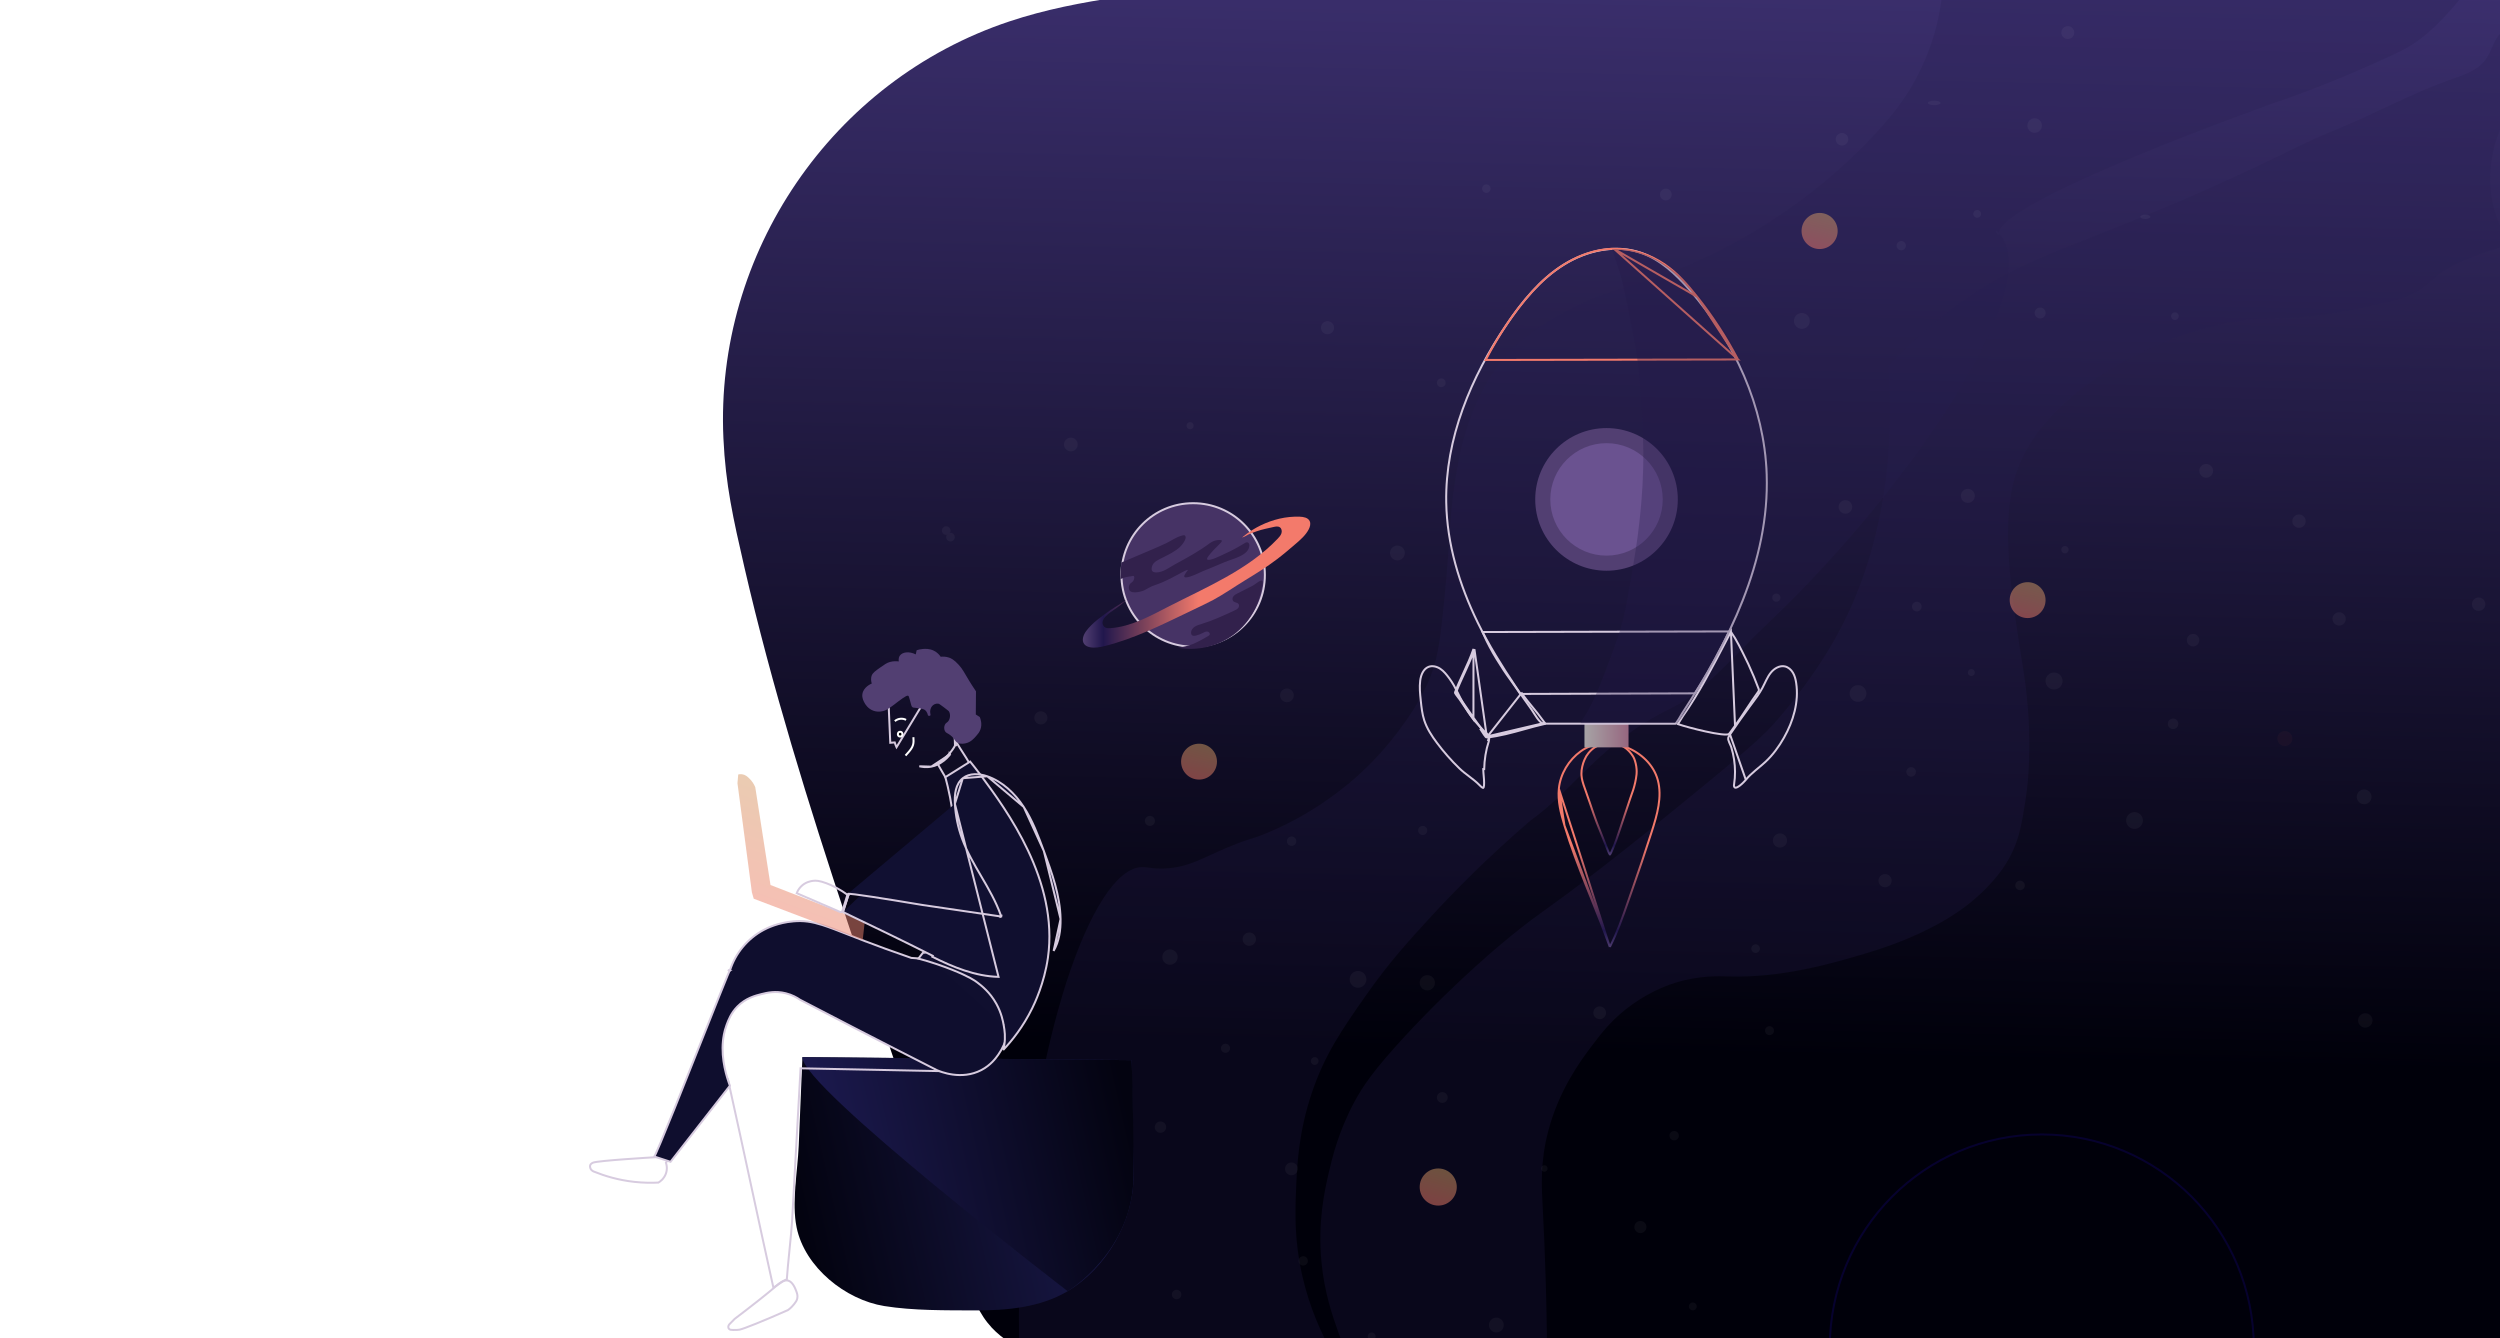 <svg width="1244" height="666" viewBox="0 0 1244 666" fill="none" xmlns="http://www.w3.org/2000/svg">
<g clip-path="url(#clip0_13_8813)" filter="url(#filter0_d_13_8813)">
<mask id="mask0_13_8813" style="mask-type:luminance" maskUnits="userSpaceOnUse" x="0" y="-23" width="1442" height="700">
<path d="M1441.77 -23H0V677H1441.77V-23Z" fill="white"/>
</mask>
<g mask="url(#mask0_13_8813)">
<path d="M493.382 656.497C492.693 655.753 492.022 654.982 491.397 654.187C485.684 647.022 482.809 638.071 480.042 629.335C443.313 513.172 397.708 396.771 370.363 278.052C364.849 254.111 361.039 237.205 359.97 214.054C355.723 122.264 413.688 36.138 502.341 6.634C572.88 -16.843 655.716 -3.701 717.63 -44.81C755.997 -70.274 783.943 -115.282 829.35 -123.082C890.044 -133.494 954.661 -71.29 1008.03 -101.956C1035.98 -118.01 1046.91 -154.021 1073.68 -171.948C1090.51 -183.235 1111.66 -185.98 1131.93 -185.913C1187.42 -185.751 1243.84 -165.522 1282.31 -125.562C1320.78 -85.602 1338.82 -25.192 1322.59 27.794C1318.19 42.121 1311.47 55.845 1309.37 70.667C1304.65 104.052 1324.33 136.457 1348.85 159.658C1390.13 198.703 1451.2 228.265 1458.27 284.587C1463 322.258 1440.47 357.327 1430.96 394.089C1421.09 432.25 1425.71 473.982 1443.73 509.084C1458.26 537.409 1480.75 560.855 1497.59 587.875C1514.43 614.909 1525.53 648.75 1514.1 678.453C1503.81 705.154 1477 722.771 1449.13 729.366C1421.25 735.975 1392.09 733.254 1363.62 730.01C1214.33 713.028 1065.32 682.653 915.269 690.237C847.287 693.675 779.839 704.894 711.818 707.092C643.797 709.29 573.6 701.857 513.265 670.382C506.063 666.631 498.896 662.42 493.379 656.526L493.382 656.497Z" fill="url(#paint0_linear_13_8813)"/>
<path d="M1121.5 666.5C1121.5 725.044 1074.26 772.5 1016 772.5C957.736 772.5 910.5 725.044 910.5 666.5C910.5 607.956 957.736 560.5 1016 560.5C1074.26 560.5 1121.5 607.956 1121.5 666.5Z" stroke="#06012E"/>
</g>
<path opacity="0.24" d="M507.285 672C506.976 661.676 506.667 643.344 507.813 620.571C513.045 516.105 543.07 428.039 568.223 427.46C571.381 427.383 574.602 428.696 581.883 427.988C592.243 426.984 597.836 423.147 611.302 417.496C622.68 412.72 622.126 414.007 631.262 410.145C655.205 400.04 671.261 386.021 676.956 380.756C685.268 373.083 691.479 365.63 695.86 359.76C699.249 355.215 705.77 346.487 710.563 335.622C714.957 325.684 716.375 317.407 718.437 296.797C722.277 258.563 720.988 250.994 725.266 228.053C727.289 217.176 729.699 207.482 734.725 196.566C737.431 190.695 741.335 182.328 748.912 173.471C751.026 170.999 760.716 159.954 782.004 149.334C797.171 141.764 809.516 138.752 815.095 137.259C815.095 137.259 885.183 118.567 939.06 55.925C944.858 49.193 948.621 43.271 949.562 41.752C960.502 24.309 963.878 8.333 964.793 3.441C966.739 -6.857 969.342 -21.61 963.736 -38.538C962.474 -42.336 961.095 -45.374 960.064 -47.46C963.53 -47.537 968.247 -47.885 973.723 -49.03C977.409 -49.803 984.599 -51.322 991.583 -55.325C997.395 -58.659 1000.96 -62.843 1007.87 -71.069C1013.21 -77.428 1019.02 -85.23 1025.73 -96.262C1032.08 -106.689 1035.69 -114.207 1036.76 -116.203C1058.71 -157.23 1211.97 -127.171 1225.87 -113.847C1226.12 -113.602 1227.95 -111.8 1237.42 -102.557C1243.06 -97.06 1243.44 -96.687 1244.25 -95.734C1245.76 -93.971 1251.19 -87.495 1253.71 -78.42C1254.85 -74.339 1255.93 -67.774 1253.71 -56.909C1250.39 -40.611 1242.24 -27.519 1233.75 -16.5C1215.61 7.033 1205.62 16.289 1192.77 22.326C1157.94 38.74 1130.79 47.519 1130.79 47.519C1130.79 47.519 994.405 95.961 994.74 112.066C990.939 107.908 994.805 115.052 994.74 112.066C1019.17 138.79 947.255 242.098 880.995 304.92C862.774 322.183 848.303 340.231 831.912 348.199C796.114 365.617 783.692 388.583 761.528 404.352C739.712 423.096 722.96 440.204 711.104 453.155C700.718 464.483 690.873 475.323 679.585 491.466C668.104 507.879 659.277 520.495 652.795 539.74C646.171 559.385 645.398 575.798 644.921 588.015C644.47 599.382 644.007 613.337 648.079 631.05C651.841 647.464 657.924 660.26 662.782 668.833C610.954 669.889 559.126 670.932 507.298 671.987L507.285 672Z" fill="#261E4F"/>
<path d="M563.073 523.519C563.073 523.519 563.987 576.121 564.032 580.953C564.235 603.353 550.59 627.04 531.29 638.5C517.588 646.629 500.974 648.119 485.365 648.063C470.715 648.006 454.429 648.21 440.05 645.895C420.761 642.801 400.502 626.656 396.405 606.808C393.832 594.332 396.902 578.864 397.443 566.118L399.283 522.018C453.876 522.514 508.48 523.011 563.073 523.519Z" fill="url(#paint1_linear_13_8813)"/>
<path d="M563.073 523.519C563.073 523.519 564.032 543.277 564.032 580.953C564.032 618.629 531.29 638.5 531.29 638.5C531.29 638.5 398.674 536.729 399.283 522.029C453.876 522.526 508.48 523.022 563.073 523.53V523.519Z" fill="url(#paint2_linear_13_8813)"/>
<path d="M386.416 635.751L386.491 635.686L386.502 635.663C387.098 635.146 387.961 634.405 388.957 633.852C390.001 633.273 391.109 632.947 392.156 633.225L392.156 633.225C393.249 633.516 394.132 634.428 394.822 635.509C395.503 636.579 395.942 637.729 396.185 638.372L396.185 638.372C396.603 639.48 397.022 640.654 396.727 642.067L396.727 642.069C396.495 643.202 395.918 643.95 395.063 645.044C394.447 645.823 393.51 646.858 392.135 647.865C385.844 650.665 380.354 652.992 376.164 654.678C371.944 656.377 369.088 657.408 368.049 657.634C367.304 657.793 366.315 657.793 364.949 657.792C364.882 657.792 364.814 657.792 364.746 657.792C363.866 657.792 363.25 657.729 362.827 657.314L362.825 657.312C362.579 657.074 362.485 656.801 362.448 656.68C362.334 656.295 362.405 655.921 362.533 655.609C362.648 655.329 362.797 655.126 362.852 655.056C363.764 654.133 364.675 653.199 365.586 652.266C374.815 645.254 381.622 639.901 386.416 635.751Z" stroke="#D7CBDF"/>
<path d="M394.132 603.619L394.132 603.619C393.941 607.054 393.383 612.652 392.822 618.269L392.807 618.424C392.27 623.793 391.734 629.162 391.521 632.618C390.545 632.938 389.581 633.555 388.529 634.275C388.31 634.425 388.086 634.58 387.856 634.739C386.97 635.353 385.99 636.032 384.838 636.722C381.006 619.494 377.372 602.666 373.739 585.84L373.608 585.236C369.885 567.992 366.159 550.746 362.22 533.075L362.199 532.981L362.144 532.902C360.611 530.656 356.157 523.51 356.712 513.557C356.79 512.293 357.374 503.803 362.793 496.819L362.793 496.819C367.249 491.074 373.614 488.242 379.966 486.768C385.031 485.593 390.036 485.291 394.028 485.05C395.051 484.988 396.008 484.93 396.882 484.863L396.844 484.364L396.882 484.863C420.029 483.076 439.246 493.738 452.887 505.18C464.984 515.326 472.654 526.05 474.737 529.131C462.25 528.878 449.766 528.627 437.282 528.377L437.265 528.377C424.458 528.12 411.651 527.863 398.84 527.603L398.358 527.593L398.331 528.076C396.988 552.508 395.498 579.175 394.132 603.619Z" stroke="#D7CBDF"/>
<path d="M295.802 579.089L295.784 579.082L295.766 579.076C295.551 579.008 294.267 578.592 293.793 577.37C293.792 577.366 293.791 577.363 293.789 577.359C293.703 577.115 293.415 576.305 293.77 575.591C293.771 575.589 293.774 575.584 293.778 575.577C293.786 575.562 293.802 575.537 293.824 575.503C293.87 575.436 293.945 575.337 294.053 575.223C294.27 574.997 294.624 574.713 295.159 574.511C295.456 574.401 296.127 574.267 297.136 574.121C298.127 573.979 299.394 573.832 300.847 573.684C303.75 573.389 307.375 573.094 310.964 572.829C318.101 572.301 325.078 571.894 325.913 571.845L325.926 571.844L325.926 571.844L325.938 571.843C327.751 571.693 329.273 571.785 330.363 572.052C330.909 572.186 331.324 572.358 331.611 572.547C331.896 572.737 332.021 572.921 332.061 573.076L332.061 573.076L332.063 573.083C332.087 573.167 332.175 573.556 331.526 574.347L331.354 574.557L331.437 574.817C331.693 575.617 331.957 576.86 331.756 578.322L331.756 578.326C331.416 580.939 329.874 582.58 329.433 583.031L329.432 583.032C328.767 583.718 328.101 584.165 327.615 584.447C324.106 584.629 320.084 584.579 315.68 584.103C307.575 583.217 300.837 581.12 295.802 579.089Z" stroke="#D7CBDF"/>
<path d="M482.506 375.964C480.573 377.261 478.64 378.557 476.707 379.852L476.706 379.852L476.702 379.855C474.794 381.134 472.886 382.412 470.978 383.693C470.247 382.388 469.553 381.224 468.862 380.066L468.832 380.016C468.113 378.81 467.397 377.609 466.643 376.253C469.713 373.81 471.656 371.949 473.075 370.206C474.342 368.65 475.181 367.201 476.03 365.549C477.127 367.42 478.149 369.004 479.165 370.58L479.167 370.583C480.254 372.268 481.335 373.944 482.506 375.964Z" stroke="#D7CBDF"/>
<path d="M394.71 454.469L394.666 453.971L394.71 454.469C399.839 454.013 403.945 454.629 409.204 456.292C412.761 457.417 416.824 459.012 422.077 461.075C424.633 462.079 427.472 463.193 430.671 464.418L430.876 464.497L430.899 464.486C436.203 466.515 443.908 469.376 453.396 472.632L453.465 472.656L453.537 472.659C455.643 472.749 458.758 472.984 462.467 473.634L462.468 473.634C466.123 474.272 474.573 475.752 482.764 479.294C490.971 482.843 498.797 488.409 501.385 497.151C503.847 505.467 501.022 514.749 496.761 520.792C495.541 522.516 493.002 526.024 488.327 528.461L488.326 528.462C478.382 533.661 467.898 529.255 466.087 528.453C452.254 521.421 438.365 514.322 424.443 507.133L424.443 507.133C415.615 502.577 406.822 498.021 398.062 493.453C396.582 492.427 394.223 491.063 391.075 490.27C385.88 488.95 381.623 489.973 378.9 490.665C375.926 491.412 371.074 492.634 366.928 496.862C363.735 500.114 362.401 503.704 361.563 505.959L361.534 506.037L361.533 506.038C360.225 509.574 359.904 512.469 359.744 513.983L359.744 513.983C358.772 523.278 361.689 532.242 363.196 536.259C358.277 542.56 353.358 548.863 348.44 555.167L348.403 555.214L348.367 555.26C343.462 561.545 338.558 567.831 333.653 574.114C332.266 573.66 330.881 573.209 329.497 572.758L329.489 572.755L329.479 572.752C328.195 572.334 326.912 571.915 325.628 571.496C325.816 571.141 326.065 570.623 326.363 569.971C326.962 568.66 327.776 566.774 328.734 564.495C330.651 559.935 333.152 553.788 335.683 547.497C339.758 537.371 343.914 526.865 345.839 521.998C346.305 520.818 346.641 519.969 346.813 519.538C348.591 515.088 350.634 509.943 352.661 504.838C354.534 500.121 356.394 495.438 358.018 491.369C359.712 487.128 361.153 483.549 362.096 481.278C362.569 480.138 362.911 479.34 363.097 478.951C363.097 478.95 363.098 478.949 363.098 478.949L363.202 478.981C365.894 470.324 372.036 462.977 380.036 458.714L380.036 458.714C381.722 457.815 387.049 455.149 394.71 454.469ZM362.842 478.946C362.751 478.951 362.658 478.932 362.575 478.887C362.589 478.857 362.602 478.828 362.615 478.8L362.986 478.914C362.948 478.929 362.899 478.942 362.842 478.946Z" fill="#0F0E2E" stroke="#D7CBDF"/>
<path d="M459.298 470.033C459.757 469.424 467.95 458.35 472.174 447.491L472.174 447.491C477.551 433.664 476.239 420.814 474.755 406.271L474.745 406.174L474.745 406.173C473.736 396.348 471.924 388.304 470.414 382.708C473.475 380.791 476.535 378.869 479.591 376.95C480.645 376.288 481.698 375.626 482.75 374.965C484.085 376.611 485.996 379.026 488.202 382C494.507 390.525 504.18 403.608 511.598 419.349C519.017 435.091 524.162 453.452 521.449 472.53L521.449 472.53C519.643 485.266 514.738 495.484 513.653 497.668L513.652 497.67C509.076 506.975 503.563 513.837 499.205 518.449C499.383 517.78 499.553 517.034 499.695 516.221L499.695 516.22C500.421 511.967 499.878 508.624 499.469 506.329M459.298 470.033C458.421 471.202 457.635 472.205 457.008 472.983C464 474.876 469.665 476.918 473.766 478.548L473.767 478.549C482.252 481.937 485.104 483.967 486.355 484.914L486.356 484.915C488.391 486.462 492.556 489.685 495.768 495.457L495.768 495.457C498.348 500.103 499.104 504.198 499.469 506.329M459.298 470.033C459.297 470.033 459.297 470.033 459.297 470.034L458.898 469.732L459.298 470.032C459.298 470.033 459.298 470.033 459.298 470.033ZM499.469 506.329C499.469 506.329 499.469 506.33 499.469 506.33L498.976 506.415L499.469 506.327C499.469 506.328 499.469 506.328 499.469 506.329Z" fill="#100F2F" stroke="#D7CBDF"/>
<path opacity="0.24" d="M678.84 686.987C674.923 680.129 670.082 670.616 665.879 658.748C662.938 650.432 659.048 639.228 657.577 624.197C655.625 604.169 659.074 588.67 661.234 579.34C662.912 572.065 665.996 559.169 673.856 544.451C677.994 536.708 683.459 528.457 699.764 510.889C725.333 483.365 747.741 465.043 752.256 461.386C768.209 448.45 767.533 450.507 796.446 428.162C812.907 415.435 824.605 405.883 835.978 396.592C861.105 376.07 873.832 365.633 881.821 357.057C881.821 357.057 900.364 337.185 914.379 311.536C943.279 258.662 941.314 200.232 939.623 177.966C944.476 172.812 953.338 163.82 965.531 154.047C1005.82 121.748 1032.4 120.941 1115.69 82.278C1141.47 70.319 1144.3 67.898 1163.32 60.129C1181.68 52.633 1199.13 42.873 1217.8 36.21C1226.55 33.087 1233.64 31.057 1237.74 24.251C1240.65 19.423 1241.86 12.513 1247.49 10.522C1249.22 9.91 1250.83 9.949 1251.91 10.079C1252.07 14.23 1252.08 20.021 1251.47 26.919C1250.97 32.397 1249.87 40.973 1247.04 51.28C1243.76 63.239 1242.08 63.278 1240.39 72.544C1239.6 76.916 1238.45 83.501 1239.51 92.038C1240.65 101.277 1243.72 107.563 1244.38 108.877C1246.31 112.742 1248.46 115.696 1250.14 117.739C1245.94 118.702 1240.28 120.225 1233.74 122.607C1227.43 124.91 1223.03 126.524 1217.79 129.699C1209.76 134.553 1209.4 137.247 1202.29 141.216C1197.18 144.066 1192.51 145.393 1187.24 146.538C1162.64 151.848 1150.35 154.516 1128.32 154.516C1091.05 154.516 1017.33 184.928 1002.73 233.156C995.342 257.543 1001.04 293.239 1006.72 328.844C1007.11 331.251 1008.37 338.955 1009.15 349.444C1010.98 373.844 1008.5 390.41 1007.82 394.627C1005.96 406.287 1004.89 412.911 1000.73 421.213C998.504 425.638 993.273 434.786 979.909 445.574C976.214 448.555 960.43 460.93 928.523 470.378C911.685 475.362 886.948 482.689 860.299 481.895C855.835 481.765 845.855 481.244 833.714 484.992C830.916 485.864 822.159 488.766 812.452 495.624C802.614 502.573 797.006 509.9 792.074 516.446C786.414 523.967 775.731 538.425 770.369 558.974C766.323 574.512 767.103 586.64 767.715 597.962C768.769 617.69 769.862 646.281 769.927 684.788C739.543 685.53 709.159 686.258 678.788 687L678.84 686.987Z" fill="#261E4F"/>
<path d="M463.402 377.479C465.648 377.05 467.194 376.136 468.086 375.594C470.456 374.16 471.855 372.5 472.95 371.179M463.402 377.479L472.95 371.179M463.402 377.479C460.693 378.01 458.537 377.547 457.465 377.299L463.402 377.479ZM472.95 371.179L472.565 370.86C472.565 370.86 472.565 370.861 472.564 370.861L472.564 370.862L472.95 371.179ZM446.121 367.812C445.738 367.014 445.488 366.315 445.336 365.818L445.22 365.436L444.822 365.464C444.431 365.493 444.04 365.524 443.651 365.555L443.65 365.555C443.432 365.572 443.215 365.59 442.999 365.606L442.615 356.712L442.21 347.333C442.402 345.087 443.1 342.081 445.372 340.04C447.412 338.216 450.103 337.733 453.168 337.962C456.24 338.192 459.598 339.13 462.905 340.059L446.121 367.812ZM446.121 367.812C446.121 367.812 446.121 367.812 446.121 367.812L445.671 368.029L446.121 367.813C446.121 367.813 446.121 367.813 446.121 367.812ZM474.501 346.232C475.005 347.048 475.328 348.146 475.578 349.806C475.827 351.465 475.995 353.626 476.221 356.541L476.221 356.541C476.737 363.087 476.003 365.241 475.451 366.47L475.208 367.01L474.501 346.232ZM474.501 346.232C472.32 342.725 468.58 341.655 462.905 340.059L474.501 346.232ZM475.917 366.679C475.913 366.686 475.91 366.693 475.907 366.7C475.835 366.861 475.761 367.02 475.685 367.174L475.917 366.679Z" stroke="#D7CBDF"/>
<path d="M861.309 310.313C860.513 311.836 859.716 313.368 858.916 314.906C852.158 327.898 845.202 341.272 837.444 352.276C836.585 353.607 835.612 355.169 834.913 356.31C837.774 357.269 843.355 358.801 848.606 359.958C851.423 360.578 854.13 361.087 856.261 361.341C857.328 361.468 858.236 361.53 858.935 361.513C859.284 361.505 859.569 361.477 859.789 361.432C860.016 361.387 860.135 361.33 860.185 361.293L860.188 361.291C860.243 361.251 860.299 361.207 860.343 361.173C860.358 361.161 860.371 361.151 860.381 361.142C860.387 361.138 860.391 361.134 860.395 361.131L860.408 361.121C860.49 361.049 860.617 360.907 861.038 360.342C861.458 359.777 862.147 358.824 863.35 357.157L861.309 310.313ZM861.309 310.313C864.11 314.396 866.604 319.532 869.032 324.534C869.339 325.167 869.646 325.798 869.951 326.424C871.975 330.81 873.683 334.936 875.156 338.927C875.283 339.333 875.233 339.682 875 340.054C873 342.834 871.109 345.69 869.224 348.538L869.172 348.616C867.265 351.496 865.363 354.367 863.35 357.157L861.309 310.313Z" stroke="#D7CBDF"/>
<path d="M775.689 388.436L775.689 388.436C775.068 394.593 776.664 400.762 778.481 406.791L775.689 388.436ZM775.689 388.436C776.43 381.066 780.594 374.17 786.579 369.846C793.092 365.147 801.647 364.9 809.122 367.773C816.598 370.648 822.901 376.61 824.934 384.202C827.159 392.53 824.619 401.345 821.938 409.73C818.7 419.853 815.316 429.919 811.763 439.94C811.191 441.552 810.635 443.146 810.086 444.722C807.34 452.596 804.75 460.025 801.054 467.196M775.689 388.436L801.054 467.196M801.054 467.196C798.184 459.147 795.015 451.212 791.849 443.288C791.096 441.402 790.343 439.516 789.594 437.63C785.558 427.465 781.646 417.27 778.481 406.791L801.054 467.196Z" stroke="url(#paint3_linear_13_8813)"/>
<path d="M739.728 362.999C746.122 362.319 752.371 360.58 758.606 358.845C761.891 357.931 765.172 357.018 768.469 356.261C768.368 356.122 768.261 355.976 768.148 355.822M739.728 362.999L756.847 341.221C756.847 341.221 756.847 341.22 756.847 341.22L757.262 340.942C758.826 343.283 760.597 345.432 762.376 347.589C763.339 348.756 764.303 349.926 765.238 351.13C766.68 352.981 767.849 354.565 768.679 355.701C768.502 355.741 768.325 355.781 768.148 355.822M739.728 362.999C739.35 363.043 737.819 360.637 736.988 359.331C736.754 358.963 736.576 358.683 736.494 358.568L739.728 362.999ZM768.148 355.822C764.909 356.572 761.68 357.471 758.459 358.367C757.075 358.752 755.693 359.137 754.312 359.509C749.506 360.805 744.698 361.956 739.813 362.487M768.148 355.822L739.813 362.487M739.813 362.487C739.811 362.485 739.808 362.483 739.805 362.48C739.721 362.401 739.605 362.272 739.462 362.092C739.179 361.737 738.834 361.245 738.485 360.723C738.138 360.203 737.793 359.664 737.51 359.22C737.475 359.165 737.441 359.112 737.408 359.059C737.178 358.698 736.991 358.404 736.9 358.277L736.899 358.275L736.896 358.271C735.786 356.736 734.677 355.202 733.59 353.669L733.59 353.668C731.965 351.39 730.383 349.078 728.799 346.762M739.813 362.487L733.678 319.078C732.42 322.814 730.798 326.413 729.155 329.98C729.002 330.312 728.849 330.644 728.695 330.976C727.218 334.177 725.749 337.36 724.518 340.629C724.548 340.7 724.601 340.801 724.68 340.933C724.847 341.21 725.093 341.561 725.362 341.924C725.629 342.286 725.91 342.649 726.145 342.952L726.2 343.023C726.404 343.285 726.579 343.511 726.655 343.624L726.656 343.625C727.125 344.321 727.602 345.016 728.08 345.714C728.32 346.062 728.56 346.411 728.799 346.762M739.813 362.487C739.83 362.502 739.843 362.514 739.854 362.522C739.866 362.532 739.872 362.535 739.87 362.534L739.87 362.534C739.87 362.534 739.855 362.525 739.827 362.516C739.8 362.508 739.746 362.495 739.675 362.502C739.721 362.497 739.767 362.492 739.813 362.487ZM728.799 346.762C728.799 346.762 728.799 346.762 728.799 346.762L728.386 347.044M728.799 346.762L728.386 347.044M728.386 347.044C729.97 349.36 731.554 351.676 733.182 353.958L733.204 318.919C731.839 322.972 730.041 326.869 728.241 330.768C726.748 334.002 725.255 337.237 724.008 340.564C723.89 340.862 725.097 342.417 725.795 343.317C726.008 343.592 726.174 343.805 726.241 343.904C726.711 344.602 727.191 345.301 727.67 345.999C727.909 346.347 728.148 346.696 728.386 347.044Z" stroke="#D7CBDF"/>
<path d="M801.309 420.929C801.223 421.06 801.156 421.133 801.113 421.171L801.061 421.145C801.046 421.129 801.03 421.111 801.013 421.089C800.941 421 800.861 420.879 800.774 420.726C800.66 420.518 800.531 420.251 800.399 419.954L800.398 419.952C800.301 419.736 800.203 419.497 800.101 419.247C799.709 418.26 799.332 417.307 798.969 416.393C798.384 414.915 797.838 413.538 797.336 412.282L797.336 412.281C797.009 411.47 796.705 410.703 796.423 409.992C796.204 409.441 795.998 408.928 795.792 408.415C795.483 407.647 795.174 406.877 794.822 405.977C794.766 405.831 794.71 405.685 794.653 405.536C794.557 405.287 794.459 405.032 794.36 404.772L794.36 404.772C793.371 402.156 792.453 399.46 791.542 396.761C791.478 396.572 791.414 396.382 791.35 396.192C790.504 393.686 789.659 391.183 788.764 388.757C788.723 388.642 788.682 388.527 788.641 388.413C788.412 387.774 788.187 387.149 787.979 386.523C787.779 385.924 787.602 385.326 787.435 384.692C787.204 383.789 787.03 382.86 786.953 381.868C786.932 381.565 786.921 381.25 786.921 380.934H786.921L786.921 380.921C786.867 378.801 787.588 375.964 788.412 374.116C789.12 372.546 789.528 371.86 790.444 370.714C790.682 370.422 790.955 370.116 791.254 369.795C791.91 369.106 792.669 368.446 793.451 367.942C796.776 365.819 801.418 365.382 805.353 366.533C807.3 367.121 809.001 368.038 810.601 369.767C810.82 370.008 811.04 370.262 811.252 370.507C811.456 370.757 811.647 370.99 811.804 371.21L811.804 371.21L811.811 371.22C812.074 371.57 812.291 371.886 812.474 372.177C812.594 372.372 812.702 372.556 812.799 372.728C812.895 372.911 812.981 373.082 813.066 373.264C813.106 373.349 813.137 373.424 813.172 373.511C813.195 373.566 813.22 373.626 813.249 373.696C813.695 374.818 814.255 376.929 814.364 378.74L814.364 378.74L814.365 378.751C814.397 379.14 814.408 379.521 814.408 379.907C814.408 380.21 814.397 380.503 814.375 380.808L814.375 380.808L814.375 380.82C814.365 381.026 814.346 381.233 814.325 381.461C814.324 381.481 814.322 381.5 814.32 381.519C814.098 383.791 813.385 386.848 812.773 388.752L812.773 388.752L812.769 388.765C812.694 389.022 812.608 389.27 812.529 389.496L812.528 389.5C812.218 390.404 812.031 390.921 811.87 391.37C811.666 391.935 811.502 392.39 811.182 393.368L811.182 393.368L811.18 393.376C811.137 393.516 811.082 393.679 811.025 393.85L811.025 393.85L811.023 393.856C810.973 394.013 810.921 394.162 810.864 394.324C810.817 394.461 810.765 394.607 810.709 394.776L810.269 396.097C810.111 396.571 809.942 397.078 809.774 397.573L809.773 397.574C809.674 397.868 809.578 398.156 809.485 398.438C809.362 398.809 809.242 399.17 809.119 399.524L809.118 399.529C808.835 400.377 808.594 401.096 808.36 401.796C808.024 402.799 807.701 403.762 807.289 405.006L807.286 405.016C806.948 406.029 806.577 407.143 806.228 408.201C804.773 412.569 803.876 415.247 802.194 419.084C802.036 419.435 801.878 419.795 801.732 420.132C801.572 420.476 801.444 420.737 801.316 420.92L801.316 420.92L801.309 420.929Z" stroke="url(#paint4_linear_13_8813)"/>
<path d="M810.359 356.118H788.43V367.893H810.359V356.118Z" fill="url(#paint5_linear_13_8813)"/>
<path d="M768.558 356.092V356.069H768.058C767.669 356.069 767.175 355.828 766.59 355.306C766.019 354.797 765.435 354.089 764.87 353.307C764.307 352.528 763.776 351.696 763.309 350.95C763.232 350.827 763.157 350.706 763.083 350.588C762.715 349.998 762.387 349.472 762.132 349.119C759.415 345.341 756.755 341.529 754.174 337.663L754.173 337.662C747.294 327.373 740.728 316.849 735.302 305.747C726.194 287.095 720.002 266.811 719.642 245.983L719.142 245.992L719.642 245.983C719.091 214.272 731.971 183.528 749.849 157.238L749.849 157.237C757.534 145.931 766.37 135.105 777.861 127.867C789.352 120.629 803.933 117.367 816.672 121.841L816.672 121.841C826.195 125.183 833.855 132.416 840.581 140.091L840.581 140.091C862.979 165.626 877.99 198.295 879.103 232.2C880.519 275.382 860.098 315.668 837.006 351.001L837.005 351.002C836.92 351.133 836.755 351.423 836.548 351.787C836.489 351.891 836.426 352 836.361 352.114C836.06 352.64 835.69 353.28 835.308 353.899C834.923 354.521 834.534 355.109 834.196 355.537C834.026 355.752 833.881 355.911 833.765 356.012C833.718 356.054 833.683 356.078 833.661 356.092H833.583H833.455H833.327H833.198H833.07H832.942H832.814H832.686H832.557H832.429H832.301H832.173H832.044H831.916H831.788H831.66H831.531H831.403H831.275H831.147H831.019H830.89H830.762H830.634H830.506H830.377H830.249H830.121H829.993H829.865H829.736H829.608H829.48H829.352H829.223H829.095H828.967H828.839H828.71H828.582H828.454H828.326H828.198H828.069H827.941H827.813H827.685H827.556H827.428H827.3H827.172H827.043H826.915H826.787H826.659H826.531H826.402H826.274H826.146H826.018H825.889H825.761H825.633H825.505H825.376H825.248H825.12H824.992H824.864H824.735H824.607H824.479H824.351H824.222H824.094H823.966H823.838H823.709H823.581H823.453H823.325H823.197H823.068H822.94H822.812H822.684H822.555H822.427H822.299H822.171H822.043H821.914H821.786H821.658H821.53H821.401H821.273H821.145H821.017H820.888H820.76H820.632H820.504H820.376H820.247H820.119H819.991H819.863H819.734H819.606H819.478H819.35H819.221H819.093H818.965H818.837H818.709H818.58H818.452H818.324H818.196H818.067H817.939H817.811H817.683H817.554H817.426H817.298H817.17H817.042H816.913H816.785H816.657H816.529H816.4H816.272H816.144H816.016H815.887H815.759H815.631H815.503H815.375H815.246H815.118H814.99H814.862H814.733H814.605H814.477H814.349H814.22H814.092H813.964H813.836H813.708H813.579H813.451H813.323H813.195H813.066H812.938H812.81H812.682H812.554H812.425H812.297H812.169H812.041H811.912H811.784H811.656H811.528H811.399H811.271H811.143H811.015H810.887H810.758H810.63H810.502H810.374H810.245H810.117H809.989H809.861H809.732H809.604H809.476H809.348H809.22H809.091H808.963H808.835H808.707H808.578H808.45H808.322H808.194H808.065H807.937H807.809H807.681H807.553H807.424H807.296H807.168H807.04H806.911H806.783H806.655H806.527H806.398H806.27H806.142H806.014H805.886H805.757H805.629H805.501H805.373H805.244H805.116H804.988H804.86H804.731H804.603H804.475H804.347H804.219H804.09H803.962H803.834H803.706H803.577H803.449H803.321H803.193H803.065H802.936H802.808H802.68H802.552H802.423H802.295H802.167H802.039H801.91H801.782H801.654H801.526H801.398H801.269H801.141H801.013H800.885H800.756H800.628H800.5H800.372H800.243H800.115H799.987H799.859H799.731H799.602H799.474H799.346H799.218H799.089H798.961H798.833H798.705H798.576H798.448H798.32H798.192H798.064H797.935H797.807H797.679H797.551H797.422H797.294H797.166H797.038H796.909H796.781H796.653H796.525H796.397H796.268H796.14H796.012H795.884H795.755H795.627H795.499H795.371H795.243H795.114H794.986H794.858H794.73H794.601H794.473H794.345H794.217H794.088H793.96H793.832H793.704H793.576H793.447H793.319H793.191H793.063H792.934H792.806H792.678H792.55H792.421H792.293H792.165H792.037H791.909H791.78H791.652H791.524H791.396H791.267H791.139H791.011H790.883H790.754H790.626H790.498H790.37H790.242H790.113H789.985H789.857H789.729H789.6H789.472H789.344H789.216H789.087H788.959H788.831H788.703H788.575H788.446H788.318H788.19H788.062H787.933H787.805H787.677H787.549H787.421H787.292H787.164H787.036H786.908H786.779H786.651H786.523H786.395H786.266H786.138H786.01H785.882H785.754H785.625H785.497H785.369H785.241H785.112H784.984H784.856H784.728H784.599H784.471H784.343H784.215H784.087H783.958H783.83H783.702H783.574H783.445H783.317H783.189H783.061H782.932H782.804H782.676H782.548H782.42H782.291H782.163H782.035H781.907H781.778H781.65H781.522H781.394H781.265H781.137H781.009H780.881H780.753H780.624H780.496H780.368H780.24H780.111H779.983H779.855H779.727H779.598H779.47H779.342H779.214H779.086H778.957H778.829H778.701H778.573H778.444H778.316H778.188H778.06H777.932H777.803H777.675H777.547H777.419H777.29H777.162H777.034H776.906H776.777H776.649H776.521H776.393H776.265H776.136H776.008H775.88H775.752H775.623H775.495H775.367H775.239H775.11H774.982H774.854H774.726H774.598H774.469H774.341H774.213H774.085H773.956H773.828H773.7H773.572H773.443H773.315H773.187H773.059H772.931H772.802H772.674H772.546H772.418H772.289H772.161H772.033H771.905H771.776H771.648H771.52H771.392H771.264H771.135H771.007H770.879H770.751H770.622H770.494H770.366H770.238H770.109H769.981H769.853H769.725H769.597H769.468H769.34H769.212H769.084H768.955H768.827H768.699H768.571H768.558Z" stroke="#D7CBDF"/>
<path d="M844.594 143.763L844.594 143.763C839.806 137.7 834.629 131.889 828.304 127.563L828.587 127.15L828.304 127.563C820.924 122.514 812.006 119.647 803.076 119.781L844.594 143.763ZM844.594 143.763C852.271 153.481 859.053 163.911 864.836 174.873M844.594 143.763L864.836 174.873M864.836 174.873C843.91 174.912 822.983 174.954 802.057 174.995C781.126 175.037 760.196 175.079 739.266 175.118C746.367 161.53 755.245 148.082 766.107 137.282C776.061 127.392 789.15 119.993 803.075 119.781L864.836 174.873Z" stroke="#F37A6B"/>
<path d="M799.401 279.987C818.993 279.987 834.875 264.1 834.875 244.502C834.875 224.903 818.993 209.016 799.401 209.016C779.81 209.016 763.928 224.903 763.928 244.502C763.928 264.1 779.81 279.987 799.401 279.987Z" fill="#523F72"/>
<path d="M799.4 272.479C814.846 272.479 827.368 259.953 827.368 244.502C827.368 229.05 814.846 216.524 799.4 216.524C783.953 216.524 771.432 229.05 771.432 244.502C771.432 259.953 783.953 272.479 799.4 272.479Z" fill="#6A5290"/>
<path d="M742.938 320.937C740.534 316.733 738.815 313.084 737.671 310.495C758.081 310.445 778.568 310.397 799.055 310.35L799.057 310.35C819.537 310.303 840.018 310.255 860.422 310.205C858.992 313.38 857.5 316.195 856.211 318.626C855.717 319.558 855.253 320.433 854.834 321.251L854.834 321.252C852.969 324.911 851.397 327.729 850.174 329.921C850.061 330.125 849.95 330.323 849.843 330.515C848.105 333.595 846.373 336.325 844.886 338.667C844.359 339.497 843.863 340.278 843.409 341.009C828.781 341.059 814.363 341.107 799.945 341.155L799.943 341.155C785.524 341.202 771.105 341.25 756.476 341.301C754.905 338.906 753.337 336.709 751.927 334.747C751.798 334.567 751.67 334.39 751.544 334.214C750.244 332.407 749.101 330.818 748.23 329.462C744.924 324.304 743.993 322.777 742.938 320.937Z" stroke="#D7CBDF"/>
<path opacity="0.29" d="M802.031 120.003C802.956 122.419 804.243 125.964 805.563 130.311C807.324 136.126 808.351 140.755 809.976 148.861C812.459 161.235 813.712 167.422 814.389 172.13C815.732 181.321 816.139 187.892 816.748 197.455C817.369 207.334 817.967 216.806 817.629 229.553C817.324 241.035 816.41 249.74 815.857 254.877C814.638 266.258 813.159 274.647 811.15 286.095C809.435 295.861 808.566 300.75 807.324 305.537C805.608 312.097 803.238 318.351 798.487 330.861C795.281 339.306 792.832 345.166 788.769 352.064C787.821 353.679 786.997 354.989 786.41 355.892H833.813C836.319 355.892 842.222 344.048 843.486 341.993C847.177 335.953 850.709 329.811 854.073 323.568C869.197 295.477 880.54 266.777 879.828 234.34C879.196 205.618 869.93 177.143 853.554 153.547C844.547 140.563 831.962 126.743 816.455 121.742C813.374 120.748 808.43 119.597 802.031 119.969V120.003Z" fill="#241B4A"/>
<path d="M374.16 440.185C371.756 422.019 369.352 403.853 366.959 385.687C367.083 384.253 367.207 382.819 367.343 381.386C367.794 381.273 368.46 381.16 369.239 381.261C370.819 381.465 371.846 382.402 372.783 383.282C374.329 384.739 375.255 386.365 375.819 387.708C378.347 403.932 380.875 420.156 383.403 436.381C399.035 442.455 414.667 448.518 430.299 454.592C429.96 457.663 429.622 460.745 429.283 463.816C411.213 456.952 393.132 450.076 375.063 443.211C374.769 442.195 374.476 441.19 374.182 440.174L374.16 440.185Z" fill="url(#paint6_linear_13_8813)" fill-opacity="0.5"/>
<path d="M451.979 342.253C451.584 342.027 450.884 342.072 446.844 345.132C445.06 346.487 444.778 346.792 443.514 347.65C441.9 348.745 441.088 349.298 440.094 349.626C439.406 349.863 437.115 350.597 434.519 349.626C431.81 348.609 430.557 346.419 430.196 345.753C429.722 344.895 428.864 343.348 429.113 341.429C429.598 337.85 433.548 336.213 433.796 336.122C433.514 335.23 433.176 333.661 433.796 332.069C434.293 330.805 435.512 329.924 437.939 328.197C440.151 326.627 441.291 325.826 442.803 325.408C444.631 324.9 446.223 325.001 447.216 325.137C446.99 323.488 447.532 322.574 447.758 322.258C449.011 320.451 452.34 319.943 455.681 321.626C455.828 320.937 455.986 320.248 456.132 319.559C456.866 319.311 457.95 319.017 459.281 318.927C460.455 318.848 462.554 318.701 464.767 319.83C466.46 320.688 467.509 321.942 468.096 322.8C469.078 322.687 470.624 322.653 472.329 323.251C473.175 323.545 474.71 324.222 477.012 326.763C479.112 329.077 479.755 330.635 482.227 334.688C483.039 336.021 484.191 337.85 485.647 339.995C485.613 343.834 485.59 347.672 485.556 351.522C486.211 351.94 486.877 352.358 487.531 352.787C487.927 353.713 488.818 356.197 487.893 358.906C487.407 360.329 486.617 361.232 485.737 362.237C484.552 363.592 483.073 365.263 480.602 365.838C479.812 366.019 478.209 366.392 476.64 365.658C474.913 364.845 475.229 363.626 472.949 361.876C471.414 360.69 470.681 360.78 470.162 359.719C469.688 358.726 469.733 357.438 470.252 356.479C470.737 355.576 471.234 355.711 471.877 354.853C472.825 353.577 473.04 351.522 472.238 350.077C472.114 349.84 472.013 349.727 469.631 347.921C467.588 346.374 467.295 346.182 466.753 346.126C465.613 346.001 464.451 346.577 463.785 347.39C463.085 348.226 462.724 349.558 462.882 350.721C462.961 351.285 463.153 351.816 462.882 352.076C462.645 352.301 462.182 352.2 461.798 352.076C461.392 350.247 460.545 349.501 460.083 349.197C459.473 348.79 458.615 348.643 456.934 348.384C454.643 348.034 454.428 348.237 453.965 347.842C453.491 347.447 453.503 347.04 452.701 344.15C452.25 342.524 452.171 342.366 451.979 342.264V342.253Z" fill="#523F72"/>
<path d="M407.215 445.106C403.628 443.554 400.04 442.003 396.456 440.45C396.786 439.577 397.397 438.346 398.522 437.193L398.524 437.191C400.771 434.869 403.536 434.446 404.453 434.313C405.983 434.102 407.747 434.204 411.206 435.494C413.856 436.487 417.77 438.271 422.101 441.593C421.65 442.919 421.2 444.245 420.75 445.571L420.749 445.574C420.291 446.925 419.833 448.276 419.373 449.627L418.247 449.88C414.572 448.287 410.895 446.697 407.217 445.107L407.217 445.106L407.215 445.106Z" stroke="#D7CBDF"/>
<path d="M475.151 395.984C475.479 401.923 476.697 407.816 478.763 413.394C481.178 419.929 484.708 425.969 488.236 432.006C491.933 438.332 495.628 444.655 498.038 451.542C498.123 451.555 498.208 451.567 498.293 451.58L498.221 452.074L497.747 452.235C497.72 452.154 497.692 452.073 497.665 451.993C491.343 451.066 485.021 450.136 478.7 449.206C472.194 448.25 465.687 447.293 459.181 446.339C458.546 446.244 456.687 445.936 454.116 445.509C443.795 443.797 421.996 440.181 421.789 440.84M475.151 395.984L496.866 482.095C485.287 481.779 474.248 477.286 463.91 472.069L464.135 471.623C464.135 471.623 464.135 471.623 464.135 471.623C449.316 464.144 434.476 457.009 419.53 449.847M475.151 395.984C474.892 391.366 475.467 386.116 479.09 383.237M475.151 395.984L479.09 383.237M421.789 440.84L419.074 449.628L419.138 449.659C419.269 449.721 419.399 449.784 419.53 449.847M421.789 440.84L422.266 440.991L422.266 440.988L421.789 440.84ZM419.53 449.847L422.182 441.262L419.53 449.847ZM479.09 383.237C482.42 380.595 487.239 380.889 491.257 382.277M479.09 383.237L491.257 382.277M491.257 382.277C498.864 384.897 505.004 390.79 509.394 397.531M491.257 382.277L509.394 397.531M509.394 397.531C513.785 404.271 516.618 411.892 519.406 419.434M509.394 397.531L519.406 419.434M519.406 419.434C523.457 430.397 527.521 441.619 527.735 453.294M519.406 419.434L527.735 453.294M527.735 453.294C527.837 458.781 527.024 464.426 524.281 469.179L527.735 453.294ZM421.996 441.275C421.994 441.275 421.993 441.275 421.993 441.275C421.993 441.275 421.994 441.275 421.996 441.275Z" fill="#111032" stroke="#D7CBDF"/>
<path d="M629.4 282.087C629.4 301.802 613.424 317.784 593.716 317.784C574.008 317.784 558.031 301.802 558.031 282.087C558.031 262.372 574.008 246.39 593.716 246.39C613.424 246.39 629.4 262.372 629.4 282.087Z" fill="#463365" stroke="#D7CBDF"/>
<path d="M561.469 293.535C558.828 296.155 556.447 297.961 554.698 299.158C552.621 300.581 546.571 304.329 549.325 307.727C550.048 308.619 551.368 308.664 552.508 308.574C562.824 307.829 572.203 302.59 581.401 297.86C600.182 288.218 621.04 279.603 635.836 264C636.581 263.21 637.337 262.374 637.653 261.335C637.981 260.297 637.766 259.01 636.875 258.389C635.983 257.768 634.775 257.982 633.714 258.231C630.915 258.874 628.071 259.393 625.362 260.353C624.053 260.816 622.744 261.29 621.457 261.832C620.611 262.193 618.974 263.402 618.094 263.402C621.525 260.534 624.764 258.671 627.168 257.497C633.297 254.493 639.922 252.856 646.773 253.105C648.646 253.173 650.847 253.579 651.683 255.261C652.315 256.548 651.886 258.106 651.231 259.382C649.73 262.306 647.168 264.519 644.674 266.664C641.683 269.227 638.703 271.79 635.565 274.172C630.374 278.124 624.821 281.545 619.256 284.943C614.065 288.116 609.031 291.639 603.681 294.54C601.627 295.647 598.094 297.352 591.006 300.739C577.666 307.129 564.178 313.869 549.754 317.46C547.339 318.058 544.822 318.566 542.384 318.069C541.301 317.855 540.217 317.403 539.54 316.534C538.061 314.671 539.077 311.905 540.499 309.997C543.614 305.808 548.287 302.647 552.474 299.632C555.251 297.634 559.054 295.929 561.469 293.524V293.535Z" fill="url(#paint7_linear_13_8813)"/>
<path d="M557.531 284.119C557.655 281.398 557.791 278.677 557.915 275.956C563.321 273.687 568.095 271.644 572.136 269.905C574.845 268.731 577.587 267.613 580.251 266.326C582.779 265.106 585.104 263.402 587.79 262.6C589.021 262.227 589.416 262.306 589.619 262.498C591.007 263.853 588.061 267.353 586.978 268.335C584.675 270.424 581.707 271.869 578.953 273.258C576.064 274.703 574.156 275.505 573.377 277.481C573.253 277.797 572.678 279.287 573.377 280.168C573.897 280.823 574.867 280.834 575.398 280.845C578.75 280.856 582.023 278.237 584.856 276.702C590.736 273.518 596.436 270.424 601.819 266.427C602.192 266.145 604.28 264.598 606.91 264.7C607.835 264.734 607.937 264.937 607.971 264.994C608.377 265.863 604.517 268.448 601.345 272.682C600.984 273.156 600.42 273.947 600.668 274.319C601.526 275.595 608.242 272.118 609.212 271.677C612.655 270.131 616.007 268.347 619.212 266.348C619.686 266.055 620.228 265.739 620.77 265.874C621.356 266.021 621.706 266.676 621.695 267.285C621.639 272.479 613.095 274.116 609.483 275.674C605.826 277.244 602.147 278.779 598.456 280.258C597.35 280.698 590.251 284.356 589.337 283.058C589.066 282.674 589.585 281.839 590.014 281.139C590.623 280.145 591.154 279.739 591.075 279.603C590.894 279.321 588.298 280.732 587.903 280.947C585.161 282.437 581.594 284.368 578.389 285.756C574.845 287.281 574.19 287.089 571.38 288.635C570.195 289.29 569.664 289.685 568.502 290.081C568.22 290.171 563.4 291.752 562.068 289.787C561.527 288.997 561.628 287.721 562.068 286.908C562.621 285.869 563.513 285.926 564.089 284.695C564.405 284.018 564.597 283.024 564.19 282.674C563.953 282.482 563.637 282.584 562.746 282.776C561.188 283.092 561.448 282.9 560.342 283.16C559.619 283.329 558.649 283.623 557.554 284.119H557.531Z" fill="#32214C"/>
<path d="M628.037 284.989C628.77 285.463 628.104 287.619 627.98 288.195C627.382 291.063 626.648 293.953 625.542 296.686C623.308 302.184 619.696 307.129 615.102 310.878C607.089 317.426 596.378 320.113 586.209 318.363C588.771 317.832 591.22 317.471 593.703 316.421C596.186 315.371 598.669 313.96 601.062 312.571C601.412 312.368 601.784 312.142 601.931 311.769C602.213 311.058 601.446 310.29 600.678 310.245C599.911 310.2 599.211 310.607 598.534 310.957C597.462 311.51 596.333 311.939 595.17 312.244C594.482 312.424 593.658 312.537 593.128 312.063C592.778 311.758 592.654 311.261 592.654 310.787C592.676 309.59 593.489 308.518 594.493 307.852C595.498 307.186 596.672 306.858 597.823 306.508C603.489 304.781 608.884 302.286 614.256 299.79C614.922 299.486 615.599 299.158 616.073 298.605C616.547 298.052 616.739 297.182 616.321 296.584C615.723 295.737 614.335 295.873 613.646 295.105C613.082 294.473 613.218 293.434 613.725 292.757C614.233 292.079 615.012 291.673 615.768 291.289C618.387 289.957 621.005 288.636 623.624 287.292C624.402 286.897 627.19 284.413 628.048 284.966L628.037 284.989Z" fill="#32214C"/>
<path d="M860.851 361.458C860.444 362.057 860.099 362.572 859.968 363.149V363.149V363.149V363.149V363.149V363.149V363.149V363.149V363.149V363.149V363.149V363.149V363.149V363.149V363.149V363.149V363.15V363.15V363.15V363.15V363.15V363.15V363.15V363.15V363.15V363.15V363.15V363.15V363.15V363.15V363.15V363.15V363.15V363.15V363.15V363.15V363.15V363.15V363.151V363.151V363.151V363.151V363.151V363.151V363.151V363.151V363.151V363.151V363.151V363.151V363.151V363.151V363.151V363.151V363.151V363.151V363.151V363.151V363.151V363.151V363.151V363.151V363.151V363.151V363.152V363.152V363.96C859.981 364.03 859.997 364.102 860.015 364.176C860.111 364.562 860.267 364.981 860.45 365.417C860.58 365.726 860.719 366.03 860.856 366.332C860.914 366.458 860.971 366.585 861.028 366.711C861.214 367.126 861.391 367.539 861.503 367.905C862.109 369.882 862.565 371.893 862.874 373.927L862.874 373.927C863.491 378.005 863.514 382.166 862.885 386.249C862.811 386.727 862.767 387.046 862.87 387.317L862.871 387.319C862.987 387.631 863.127 387.783 863.251 387.858C863.373 387.933 863.536 387.969 863.765 387.94C864.253 387.879 864.895 387.544 865.601 387.023C866.989 386.001 868.346 384.477 868.721 384.025L860.851 361.458ZM860.851 361.458C864.113 356.704 867.37 351.97 870.805 347.35C871.079 346.982 871.355 346.614 871.631 346.245C873.532 343.707 875.468 341.123 876.985 338.277L876.985 338.277C877.396 337.506 877.785 336.698 878.169 335.901C878.422 335.375 878.673 334.854 878.926 334.352C879.575 333.065 880.268 331.839 881.144 330.745C882.901 328.551 885.646 327.018 888.203 327.611L888.204 327.611C889.852 327.99 891.253 329.223 892.164 330.745C893.073 332.265 893.502 334.039 893.781 335.859C895.192 345.197 892.372 354.815 887.689 363.097L887.689 363.098C885.201 367.502 882.173 371.658 878.472 375.103C877.354 376.143 876.181 377.119 874.997 378.105C874.495 378.522 873.991 378.941 873.488 379.369C871.807 380.795 870.155 382.291 868.721 384.024L860.851 361.458Z" stroke="#D7CBDF"/>
<path d="M741.177 362.351C736.781 358.295 732.642 353.791 729.518 348.627C728.212 346.469 727.151 344.308 726.115 342.198C725.891 341.741 725.668 341.286 725.443 340.834C724.179 338.288 722.875 335.821 721.114 333.459C719.777 331.669 718.437 329.945 716.658 328.78C714.88 327.616 712.64 327.101 710.777 327.854C708.288 328.865 707.039 331.821 706.684 334.723L706.684 334.724C706.277 337.964 706.622 341.258 706.971 344.586L706.978 344.658C707.329 347.974 707.686 351.264 708.684 354.369C710.012 358.488 712.432 362.193 715.075 365.715L715.075 365.716C718.423 370.188 722.119 374.391 726.129 378.279L726.13 378.28C727.63 379.742 729.284 380.998 730.96 382.27C731.021 382.316 731.082 382.362 731.142 382.408C732.872 383.722 734.619 385.06 736.171 386.642L736.172 386.642C736.188 386.659 736.205 386.676 736.222 386.694C736.523 387.001 736.919 387.405 737.321 387.708C737.533 387.869 737.722 387.981 737.877 388.038C738.027 388.094 738.089 388.078 738.104 388.072C738.104 388.072 738.104 388.072 738.104 388.072C738.11 388.068 738.179 388.02 738.26 387.804C738.341 387.584 738.404 387.269 738.445 386.866C738.525 386.064 738.506 385.018 738.442 383.924C738.378 382.835 738.27 381.722 738.18 380.789L738.173 380.721C738.088 379.84 738.014 379.085 738.024 378.716C738.024 378.716 738.024 378.716 738.024 378.716L738.523 378.728C738.636 374.043 739.359 369.346 740.815 364.886L741.177 362.351ZM741.177 362.351C740.928 362.993 740.637 363.798 740.339 364.733L741.177 362.351Z" stroke="#D7CBDF"/>
<path d="M596.639 383.926C601.569 383.926 605.566 379.927 605.566 374.995C605.566 370.063 601.569 366.064 596.639 366.064C591.708 366.064 587.711 370.063 587.711 374.995C587.711 379.927 591.708 383.926 596.639 383.926Z" fill="url(#paint8_linear_13_8813)" fill-opacity="0.5"/>
<path d="M1008.95 303.55C1013.88 303.55 1017.87 299.551 1017.87 294.619C1017.87 289.687 1013.88 285.688 1008.95 285.688C1004.01 285.688 1000.02 289.687 1000.02 294.619C1000.02 299.551 1004.01 303.55 1008.95 303.55Z" fill="url(#paint9_linear_13_8813)" fill-opacity="0.5"/>
<path d="M905.437 119.924C910.399 119.924 914.421 115.901 914.421 110.937C914.421 105.974 910.399 101.95 905.437 101.95C900.475 101.95 896.453 105.974 896.453 110.937C896.453 115.901 900.475 119.924 905.437 119.924Z" fill="url(#paint10_linear_13_8813)" fill-opacity="0.5"/>
<path d="M715.666 595.902C720.765 595.902 724.898 591.767 724.898 586.666C724.898 581.566 720.765 577.431 715.666 577.431C710.567 577.431 706.434 581.566 706.434 586.666C706.434 591.767 710.567 595.902 715.666 595.902Z" fill="url(#paint11_linear_13_8813)" fill-opacity="0.5"/>
<g opacity="0.04">
<path d="M640.374 345.414C642.25 345.414 643.771 343.893 643.771 342.016C643.771 340.139 642.25 338.618 640.374 338.618C638.498 338.618 636.977 340.139 636.977 342.016C636.977 343.893 638.498 345.414 640.374 345.414Z" fill="white"/>
<path d="M472.961 265.423C474.145 265.423 475.105 264.462 475.105 263.277C475.105 262.093 474.145 261.132 472.961 261.132C471.776 261.132 470.816 262.093 470.816 263.277C470.816 264.462 471.776 265.423 472.961 265.423Z" fill="white"/>
<path d="M470.828 262.159C472.012 262.159 472.972 261.199 472.972 260.014C472.972 258.83 472.012 257.869 470.828 257.869C469.644 257.869 468.684 258.83 468.684 260.014C468.684 261.199 469.644 262.159 470.828 262.159Z" fill="white"/>
<path d="M532.858 220.588C534.74 220.588 536.266 219.062 536.266 217.179C536.266 215.296 534.74 213.769 532.858 213.769C530.975 213.769 529.449 215.296 529.449 217.179C529.449 219.062 530.975 220.588 532.858 220.588Z" fill="white"/>
<path d="M592.203 209.603C593.188 209.603 593.986 208.804 593.986 207.819C593.986 206.834 593.188 206.035 592.203 206.035C591.218 206.035 590.42 206.834 590.42 207.819C590.42 208.804 591.218 209.603 592.203 209.603Z" fill="white"/>
<path d="M660.576 162.319C662.378 162.319 663.838 160.858 663.838 159.056C663.838 157.254 662.378 155.793 660.576 155.793C658.775 155.793 657.314 157.254 657.314 159.056C657.314 160.858 658.775 162.319 660.576 162.319Z" fill="white"/>
<path d="M873.586 470.161C874.764 470.161 875.719 469.206 875.719 468.027C875.719 466.849 874.764 465.894 873.586 465.894C872.408 465.894 871.453 466.849 871.453 468.027C871.453 469.206 872.408 470.161 873.586 470.161Z" fill="white"/>
<path d="M517.938 356.456C519.733 356.456 521.189 355.001 521.189 353.205C521.189 351.409 519.733 349.953 517.938 349.953C516.143 349.953 514.688 351.409 514.688 353.205C514.688 355.001 516.143 356.456 517.938 356.456Z" fill="white"/>
<path d="M1143.98 258.659C1145.82 258.659 1147.31 257.168 1147.31 255.329C1147.31 253.489 1145.82 251.998 1143.98 251.998C1142.14 251.998 1140.65 253.489 1140.65 255.329C1140.65 257.168 1142.14 258.659 1143.98 258.659Z" fill="white"/>
<path d="M572.203 406.992C573.587 406.992 574.708 405.87 574.708 404.485C574.708 403.101 573.587 401.979 572.203 401.979C570.819 401.979 569.697 403.101 569.697 404.485C569.697 405.87 570.819 406.992 572.203 406.992Z" fill="white"/>
<path d="M717.178 188.648C718.381 188.648 719.357 187.673 719.357 186.469C719.357 185.266 718.381 184.29 717.178 184.29C715.975 184.29 715 185.266 715 186.469C715 187.673 715.975 188.648 717.178 188.648Z" fill="white"/>
<path d="M739.605 91.98C740.77 91.98 741.715 91.035 741.715 89.869C741.715 88.703 740.77 87.758 739.605 87.758C738.439 87.758 737.494 88.703 737.494 89.869C737.494 91.035 738.439 91.98 739.605 91.98Z" fill="white"/>
<path d="M828.915 95.718C830.53 95.718 831.839 94.408 831.839 92.793C831.839 91.178 830.53 89.869 828.915 89.869C827.301 89.869 825.992 91.178 825.992 92.793C825.992 94.408 827.301 95.718 828.915 95.718Z" fill="white"/>
<path d="M916.576 68.406C918.291 68.406 919.68 67.016 919.68 65.302C919.68 63.587 918.291 62.197 916.576 62.197C914.862 62.197 913.473 63.587 913.473 65.302C913.473 67.016 914.862 68.406 916.576 68.406Z" fill="white"/>
<path d="M946.056 120.556C947.334 120.556 948.37 119.52 948.37 118.242C948.37 116.963 947.334 115.927 946.056 115.927C944.778 115.927 943.742 116.963 943.742 118.242C943.742 119.52 944.778 120.556 946.056 120.556Z" fill="white"/>
<path d="M983.844 104.366C984.916 104.366 985.785 103.496 985.785 102.424C985.785 101.351 984.916 100.482 983.844 100.482C982.772 100.482 981.902 101.351 981.902 102.424C981.902 103.496 982.772 104.366 983.844 104.366Z" fill="white"/>
<path d="M1012.43 62.095C1014.43 62.095 1016.06 60.472 1016.06 58.471C1016.06 56.469 1014.43 54.847 1012.43 54.847C1010.43 54.847 1008.81 56.469 1008.81 58.471C1008.81 60.472 1010.43 62.095 1012.43 62.095Z" fill="white"/>
<path d="M962.458 48.332C964.197 48.332 965.606 47.837 965.606 47.226C965.606 46.614 964.197 46.119 962.458 46.119C960.718 46.119 959.309 46.614 959.309 47.226C959.309 47.837 960.718 48.332 962.458 48.332Z" fill="white"/>
<path d="M1028.93 15.409C1030.7 15.409 1032.14 13.974 1032.14 12.203C1032.14 10.432 1030.7 8.997 1028.93 8.997C1027.16 8.997 1025.73 10.432 1025.73 12.203C1025.73 13.974 1027.16 15.409 1028.93 15.409Z" fill="white"/>
<path d="M1067.5 104.975C1068.87 104.975 1069.98 104.49 1069.98 103.891C1069.98 103.293 1068.87 102.808 1067.5 102.808C1066.13 102.808 1065.02 103.293 1065.02 103.891C1065.02 104.49 1066.13 104.975 1067.5 104.975Z" fill="white"/>
<path d="M1015.18 154.461C1016.68 154.461 1017.9 153.243 1017.9 151.74C1017.9 150.237 1016.68 149.019 1015.18 149.019C1013.67 149.019 1012.46 150.237 1012.46 151.74C1012.46 153.243 1013.67 154.461 1015.18 154.461Z" fill="white"/>
<path d="M1082.25 155.229C1083.3 155.229 1084.16 154.374 1084.16 153.321C1084.16 152.267 1083.3 151.413 1082.25 151.413C1081.2 151.413 1080.34 152.267 1080.34 153.321C1080.34 154.374 1081.2 155.229 1082.25 155.229Z" fill="white"/>
<path d="M979.195 246.24C981.121 246.24 982.682 244.678 982.682 242.751C982.682 240.825 981.121 239.263 979.195 239.263C977.268 239.263 975.707 240.825 975.707 242.751C975.707 244.678 977.268 246.24 979.195 246.24Z" fill="white"/>
<path d="M918.281 251.626C920.145 251.626 921.656 250.114 921.656 248.25C921.656 246.385 920.145 244.874 918.281 244.874C916.417 244.874 914.906 246.385 914.906 248.25C914.906 250.114 916.417 251.626 918.281 251.626Z" fill="white"/>
<path d="M883.902 295.444C885.03 295.444 885.945 294.529 885.945 293.4C885.945 292.271 885.03 291.356 883.902 291.356C882.774 291.356 881.859 292.271 881.859 293.4C881.859 294.529 882.774 295.444 883.902 295.444Z" fill="white"/>
<path d="M953.799 300.253C955.126 300.253 956.203 299.176 956.203 297.848C956.203 296.52 955.126 295.443 953.799 295.443C952.471 295.443 951.395 296.52 951.395 297.848C951.395 299.176 952.471 300.253 953.799 300.253Z" fill="white"/>
<path d="M924.546 345.245C926.846 345.245 928.71 343.38 928.71 341.079C928.71 338.778 926.846 336.913 924.546 336.913C922.245 336.913 920.381 338.778 920.381 341.079C920.381 343.38 922.245 345.245 924.546 345.245Z" fill="white"/>
<path d="M980.933 332.396C981.893 332.396 982.672 331.618 982.672 330.658C982.672 329.697 981.893 328.919 980.933 328.919C979.973 328.919 979.195 329.697 979.195 330.658C979.195 331.618 979.973 332.396 980.933 332.396Z" fill="white"/>
<path d="M1022.09 339.092C1024.43 339.092 1026.32 337.201 1026.32 334.869C1026.32 332.537 1024.43 330.646 1022.09 330.646C1019.76 330.646 1017.87 332.537 1017.87 334.869C1017.87 337.201 1019.76 339.092 1022.09 339.092Z" fill="white"/>
<path d="M950.989 382.469C952.298 382.469 953.359 381.407 953.359 380.098C953.359 378.789 952.298 377.727 950.989 377.727C949.68 377.727 948.619 378.789 948.619 380.098C948.619 381.407 949.68 382.469 950.989 382.469Z" fill="white"/>
<path d="M938.01 437.487C939.811 437.487 941.272 436.026 941.272 434.224C941.272 432.422 939.811 430.961 938.01 430.961C936.208 430.961 934.748 432.422 934.748 434.224C934.748 436.026 936.208 437.487 938.01 437.487Z" fill="white"/>
<path d="M885.698 417.74C887.636 417.74 889.208 416.168 889.208 414.229C889.208 412.29 887.636 410.718 885.698 410.718C883.759 410.718 882.188 412.29 882.188 414.229C882.188 416.168 883.759 417.74 885.698 417.74Z" fill="white"/>
<path d="M1005.17 438.966C1006.48 438.966 1007.55 437.905 1007.55 436.595C1007.55 435.286 1006.48 434.224 1005.17 434.224C1003.87 434.224 1002.8 435.286 1002.8 436.595C1002.8 437.905 1003.87 438.966 1005.17 438.966Z" fill="white"/>
<path d="M1062.14 408.437C1064.44 408.437 1066.3 406.572 1066.3 404.271C1066.3 401.97 1064.44 400.104 1062.14 400.104C1059.84 400.104 1057.97 401.97 1057.97 404.271C1057.97 406.572 1059.84 408.437 1062.14 408.437Z" fill="white"/>
<path d="M1081.33 358.782C1082.77 358.782 1083.93 357.614 1083.93 356.174C1083.93 354.734 1082.77 353.566 1081.33 353.566C1079.89 353.566 1078.72 354.734 1078.72 356.174C1078.72 357.614 1079.89 358.782 1081.33 358.782Z" fill="white"/>
<path d="M1136.95 367.204C1139 367.204 1140.66 365.541 1140.66 363.49C1140.66 361.438 1139 359.775 1136.95 359.775C1134.89 359.775 1133.23 361.438 1133.23 363.49C1133.23 365.541 1134.89 367.204 1136.95 367.204Z" fill="#FF6846"/>
<path d="M1176.4 396.176C1178.43 396.176 1180.07 394.533 1180.07 392.506C1180.07 390.48 1178.43 388.837 1176.4 388.837C1174.38 388.837 1172.73 390.48 1172.73 392.506C1172.73 394.533 1174.38 396.176 1176.4 396.176Z" fill="white"/>
<path d="M1163.96 307.276C1165.78 307.276 1167.26 305.795 1167.26 303.968C1167.26 302.141 1165.78 300.66 1163.96 300.66C1162.13 300.66 1160.65 302.141 1160.65 303.968C1160.65 305.795 1162.13 307.276 1163.96 307.276Z" fill="white"/>
<path d="M1233.37 300.005C1235.21 300.005 1236.71 298.508 1236.71 296.663C1236.71 294.817 1235.21 293.321 1233.37 293.321C1231.52 293.321 1230.03 294.817 1230.03 296.663C1230.03 298.508 1231.52 300.005 1233.37 300.005Z" fill="white"/>
<path d="M1091.28 317.652C1092.99 317.652 1094.38 316.261 1094.38 314.547C1094.38 312.832 1092.99 311.442 1091.28 311.442C1089.57 311.442 1088.18 312.832 1088.18 314.547C1088.18 316.261 1089.57 317.652 1091.28 317.652Z" fill="white"/>
<path d="M1097.8 233.719C1099.7 233.719 1101.24 232.182 1101.24 230.287C1101.24 228.391 1099.7 226.854 1097.8 226.854C1095.91 226.854 1094.37 228.391 1094.37 230.287C1094.37 232.182 1095.91 233.719 1097.8 233.719Z" fill="white"/>
<path d="M1027.5 271.361C1028.52 271.361 1029.34 270.537 1029.34 269.521C1029.34 268.505 1028.52 267.681 1027.5 267.681C1026.48 267.681 1025.66 268.505 1025.66 269.521C1025.66 270.537 1026.48 271.361 1027.5 271.361Z" fill="white"/>
<path d="M1176.97 507.351C1178.94 507.351 1180.55 505.749 1180.55 503.772C1180.55 501.796 1178.94 500.193 1176.97 500.193C1174.99 500.193 1173.39 501.796 1173.39 503.772C1173.39 505.749 1174.99 507.351 1176.97 507.351Z" fill="white"/>
<path d="M842.335 648.04C843.42 648.04 844.299 647.161 844.299 646.076C844.299 644.991 843.42 644.111 842.335 644.111C841.25 644.111 840.371 644.991 840.371 646.076C840.371 647.161 841.25 648.04 842.335 648.04Z" fill="white"/>
<path d="M816.263 609.585C817.928 609.585 819.277 608.236 819.277 606.571C819.277 604.906 817.928 603.556 816.263 603.556C814.599 603.556 813.25 604.906 813.25 606.571C813.25 608.236 814.599 609.585 816.263 609.585Z" fill="white"/>
<path d="M833.067 563.453C834.357 563.453 835.403 562.407 835.403 561.116C835.403 559.825 834.357 558.779 833.067 558.779C831.776 558.779 830.73 559.825 830.73 561.116C830.73 562.407 831.776 563.453 833.067 563.453Z" fill="white"/>
<path d="M768.453 579.056C769.351 579.056 770.079 578.328 770.079 577.43C770.079 576.533 769.351 575.805 768.453 575.805C767.556 575.805 766.828 576.533 766.828 577.43C766.828 578.328 767.556 579.056 768.453 579.056Z" fill="white"/>
<path d="M744.593 659.037C746.631 659.037 748.284 657.384 748.284 655.345C748.284 653.306 746.631 651.653 744.593 651.653C742.555 651.653 740.902 653.306 740.902 655.345C740.902 657.384 742.555 659.037 744.593 659.037Z" fill="white"/>
<path d="M682.54 662.977C683.625 662.977 684.504 662.098 684.504 661.013C684.504 659.928 683.625 659.048 682.54 659.048C681.455 659.048 680.576 659.928 680.576 661.013C680.576 662.098 681.455 662.977 682.54 662.977Z" fill="white"/>
<path d="M648.477 625.741C649.761 625.741 650.802 624.7 650.802 623.416C650.802 622.131 649.761 621.09 648.477 621.09C647.193 621.09 646.152 622.131 646.152 623.416C646.152 624.7 647.193 625.741 648.477 625.741Z" fill="white"/>
<path d="M585.488 642.508C586.791 642.508 587.847 641.451 587.847 640.148C587.847 638.845 586.791 637.789 585.488 637.789C584.185 637.789 583.129 638.845 583.129 640.148C583.129 641.451 584.185 642.508 585.488 642.508Z" fill="white"/>
<path d="M542.237 667.956C543.883 667.956 545.217 666.622 545.217 664.976C545.217 663.33 543.883 661.995 542.237 661.995C540.592 661.995 539.258 663.33 539.258 664.976C539.258 666.622 540.592 667.956 542.237 667.956Z" fill="white"/>
<path d="M642.62 580.806C644.378 580.806 645.803 579.381 645.803 577.622C645.803 575.864 644.378 574.438 642.62 574.438C640.862 574.438 639.438 575.864 639.438 577.622C639.438 579.381 640.862 580.806 642.62 580.806Z" fill="white"/>
<path d="M577.45 559.705C579.015 559.705 580.283 558.436 580.283 556.871C580.283 555.306 579.015 554.037 577.45 554.037C575.886 554.037 574.617 555.306 574.617 556.871C574.617 558.436 575.886 559.705 577.45 559.705Z" fill="white"/>
<path d="M717.686 544.801C719.17 544.801 720.372 543.598 720.372 542.114C720.372 540.63 719.17 539.427 717.686 539.427C716.203 539.427 715 540.63 715 542.114C715 543.598 716.203 544.801 717.686 544.801Z" fill="white"/>
<path d="M654.188 525.89C655.254 525.89 656.118 525.026 656.118 523.959C656.118 522.893 655.254 522.029 654.188 522.029C653.122 522.029 652.258 522.893 652.258 523.959C652.258 525.026 653.122 525.89 654.188 525.89Z" fill="white"/>
<path d="M609.81 519.895C611.063 519.895 612.078 518.879 612.078 517.626C612.078 516.372 611.063 515.356 609.81 515.356C608.557 515.356 607.541 516.372 607.541 517.626C607.541 518.879 608.557 519.895 609.81 519.895Z" fill="white"/>
<path d="M710.226 488.824C712.32 488.824 714.018 487.126 714.018 485.03C714.018 482.935 712.32 481.237 710.226 481.237C708.132 481.237 706.434 482.935 706.434 485.03C706.434 487.126 708.132 488.824 710.226 488.824Z" fill="white"/>
<path d="M796.004 503.129C797.755 503.129 799.175 501.708 799.175 499.956C799.175 498.204 797.755 496.784 796.004 496.784C794.252 496.784 792.832 498.204 792.832 499.956C792.832 501.708 794.252 503.129 796.004 503.129Z" fill="white"/>
<path d="M675.747 487.492C678.047 487.492 679.911 485.627 679.911 483.326C679.911 481.025 678.047 479.16 675.747 479.16C673.447 479.16 671.582 481.025 671.582 483.326C671.582 485.627 673.447 487.492 675.747 487.492Z" fill="white"/>
<path d="M621.65 466.65C623.483 466.65 624.969 465.164 624.969 463.331C624.969 461.497 623.483 460.011 621.65 460.011C619.818 460.011 618.332 461.497 618.332 463.331C618.332 465.164 619.818 466.65 621.65 466.65Z" fill="white"/>
<path d="M582.18 476.055C584.287 476.055 585.995 474.346 585.995 472.238C585.995 470.131 584.287 468.422 582.18 468.422C580.073 468.422 578.365 470.131 578.365 472.238C578.365 474.346 580.073 476.055 582.18 476.055Z" fill="white"/>
<path d="M880.505 511.089C881.733 511.089 882.728 510.093 882.728 508.864C882.728 507.636 881.733 506.64 880.505 506.64C879.277 506.64 878.281 507.636 878.281 508.864C878.281 510.093 879.277 511.089 880.505 511.089Z" fill="white"/>
<path d="M707.935 411.497C709.182 411.497 710.192 410.486 710.192 409.239C710.192 407.991 709.182 406.98 707.935 406.98C706.688 406.98 705.678 407.991 705.678 409.239C705.678 410.486 706.688 411.497 707.935 411.497Z" fill="white"/>
<path d="M642.7 416.905C643.984 416.905 645.025 415.863 645.025 414.579C645.025 413.294 643.984 412.253 642.7 412.253C641.416 412.253 640.375 413.294 640.375 414.579C640.375 415.863 641.416 416.905 642.7 416.905Z" fill="white"/>
<path d="M695.351 274.85C697.389 274.85 699.042 273.197 699.042 271.158C699.042 269.119 697.389 267.466 695.351 267.466C693.313 267.466 691.66 269.119 691.66 271.158C691.66 273.197 693.313 274.85 695.351 274.85Z" fill="white"/>
<path d="M896.611 159.621C898.786 159.621 900.55 157.857 900.55 155.681C900.55 153.504 898.786 151.74 896.611 151.74C894.435 151.74 892.672 153.504 892.672 155.681C892.672 157.857 894.435 159.621 896.611 159.621Z" fill="white"/>
</g>
<path d="M447.917 360.129C448.319 360.129 448.588 360.28 448.763 360.484C448.946 360.698 449.051 361.001 449.051 361.322C449.051 361.644 448.946 361.947 448.763 362.161C448.588 362.365 448.319 362.516 447.917 362.516C447.514 362.516 447.246 362.365 447.071 362.161C446.887 361.947 446.783 361.644 446.783 361.322C446.783 361.001 446.887 360.698 447.071 360.484C447.246 360.28 447.514 360.129 447.917 360.129Z" fill="black" stroke="white"/>
<path d="M445.275 354.842C446.765 353.51 449.113 353.25 450.862 354.21" stroke="white" stroke-miterlimit="10"/>
<path d="M450.58 371.969C451.122 371.394 451.652 370.795 452.171 370.185C453.063 369.135 453.943 368.006 454.327 366.685C454.688 365.444 454.598 364.123 454.508 362.824" stroke="white" stroke-miterlimit="10"/>
</g>
<defs>
<filter id="filter0_d_13_8813" x="-4" y="-23" width="1438" height="708" filterUnits="userSpaceOnUse" color-interpolation-filters="sRGB">
<feFlood flood-opacity="0" result="BackgroundImageFix"/>
<feColorMatrix in="SourceAlpha" type="matrix" values="0 0 0 0 0 0 0 0 0 0 0 0 0 0 0 0 0 0 127 0" result="hardAlpha"/>
<feOffset dy="4"/>
<feGaussianBlur stdDeviation="2"/>
<feComposite in2="hardAlpha" operator="out"/>
<feColorMatrix type="matrix" values="0 0 0 0 0 0 0 0 0 0 0 0 0 0 0 0 0 0 0.25 0"/>
<feBlend mode="normal" in2="BackgroundImageFix" result="effect1_dropShadow_13_8813"/>
<feBlend mode="normal" in="SourceGraphic" in2="effect1_dropShadow_13_8813" result="shape"/>
</filter>
<linearGradient id="paint0_linear_13_8813" x1="992.5" y1="-878" x2="953.963" y2="918.938" gradientUnits="userSpaceOnUse">
<stop stop-color="#201548"/>
<stop offset="0.05" stop-color="#20174B"/>
<stop offset="0.12" stop-color="#1F1546"/>
<stop offset="0.19" stop-color="#21174C"/>
<stop offset="0.28" stop-color="#1E2A5F"/>
<stop offset="0.37" stop-color="#3D3070"/>
<stop offset="0.41" stop-color="#493A85"/>
<stop offset="0.78" stop-color="#00000A"/>
</linearGradient>
<linearGradient id="paint1_linear_13_8813" x1="398.109" y1="596.974" x2="562.559" y2="559.638" gradientUnits="userSpaceOnUse">
<stop stop-color="#030310"/>
<stop offset="1" stop-color="#1D1C51"/>
</linearGradient>
<linearGradient id="paint2_linear_13_8813" x1="418.29" y1="590.934" x2="563.225" y2="558.032" gradientUnits="userSpaceOnUse">
<stop stop-color="#1B194D"/>
<stop offset="1" stop-color="#030310"/>
</linearGradient>
<linearGradient id="paint3_linear_13_8813" x1="800.666" y1="468.43" x2="800.666" y2="365.407" gradientUnits="userSpaceOnUse">
<stop stop-color="#523F72"/>
<stop offset="0.09" stop-color="#21174D"/>
<stop offset="0.51" stop-color="#F37A6B"/>
<stop offset="0.83" stop-color="#F37A6B"/>
<stop offset="1" stop-color="#F37A6B"/>
</linearGradient>
<linearGradient id="paint4_linear_13_8813" x1="800.661" y1="421.69" x2="800.661" y2="365.414" gradientUnits="userSpaceOnUse">
<stop stop-color="#523F72"/>
<stop offset="0.09" stop-color="#21174D"/>
<stop offset="0.51" stop-color="#F37A6B"/>
<stop offset="0.83" stop-color="#F37A6B"/>
<stop offset="1" stop-color="#F37A6B"/>
</linearGradient>
<linearGradient id="paint5_linear_13_8813" x1="786.274" y1="361.853" x2="813.441" y2="362.169" gradientUnits="userSpaceOnUse">
<stop stop-color="#A8A9A9"/>
<stop offset="1" stop-color="#945E7A"/>
</linearGradient>
<linearGradient id="paint6_linear_13_8813" x1="419.726" y1="384.606" x2="389.286" y2="467.525" gradientUnits="userSpaceOnUse">
<stop stop-color="#D19F64"/>
<stop offset="1" stop-color="#F37A6B"/>
</linearGradient>
<linearGradient id="paint7_linear_13_8813" x1="538.806" y1="285.689" x2="651.987" y2="285.689" gradientUnits="userSpaceOnUse">
<stop stop-color="#523F72"/>
<stop offset="0.09" stop-color="#21174D"/>
<stop offset="0.51" stop-color="#F37A6B"/>
<stop offset="0.83" stop-color="#F37A6B"/>
<stop offset="1" stop-color="#F37A6B"/>
</linearGradient>
<linearGradient id="paint8_linear_13_8813" x1="602.586" y1="366.796" x2="597.276" y2="385.649" gradientUnits="userSpaceOnUse">
<stop stop-color="#D19F64"/>
<stop offset="1" stop-color="#F37A6B"/>
</linearGradient>
<linearGradient id="paint9_linear_13_8813" x1="1014.89" y1="286.42" x2="1009.58" y2="305.273" gradientUnits="userSpaceOnUse">
<stop stop-color="#D19F64"/>
<stop offset="1" stop-color="#F37A6B"/>
</linearGradient>
<linearGradient id="paint10_linear_13_8813" x1="911.422" y1="102.687" x2="906.079" y2="121.659" gradientUnits="userSpaceOnUse">
<stop stop-color="#D19F64"/>
<stop offset="1" stop-color="#F37A6B"/>
</linearGradient>
<linearGradient id="paint11_linear_13_8813" x1="721.816" y1="578.188" x2="716.326" y2="597.684" gradientUnits="userSpaceOnUse">
<stop stop-color="#D19F64"/>
<stop offset="1" stop-color="#F37A6B"/>
</linearGradient>
<clipPath id="clip0_13_8813">
<rect width="1430" height="700" fill="white" transform="translate(0 -23)"/>
</clipPath>
</defs>
</svg>
